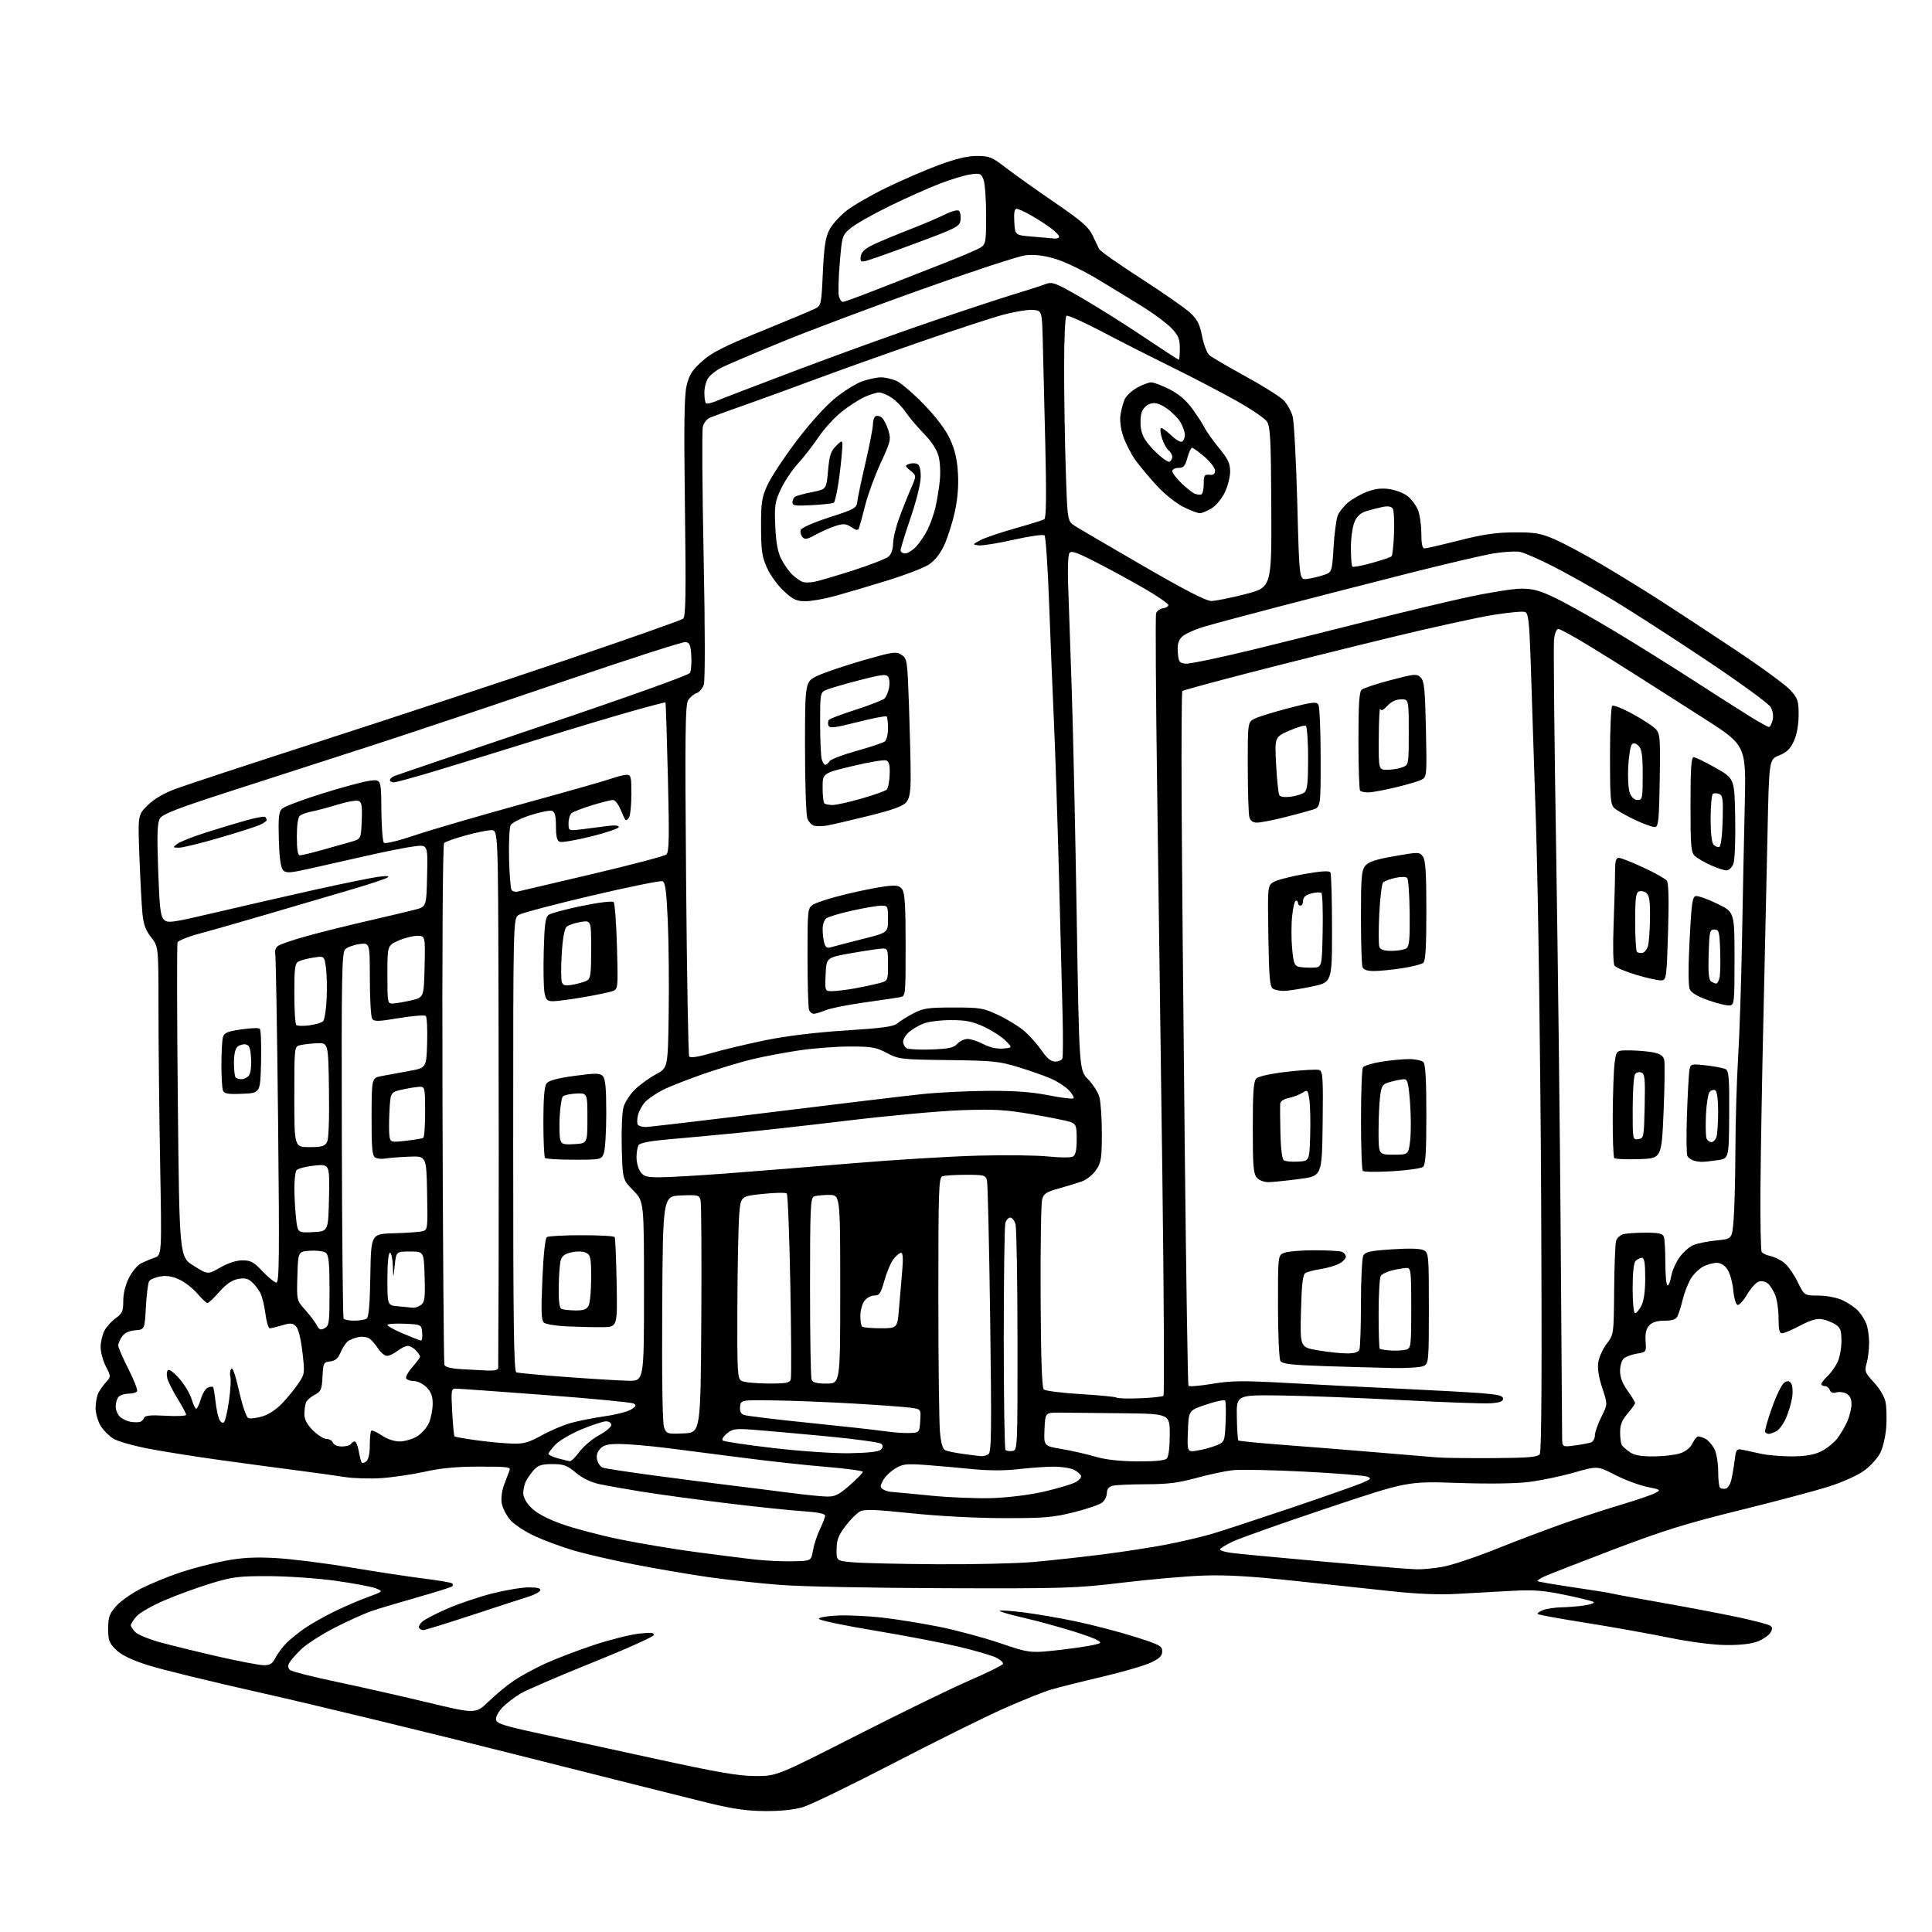 <?xml version="1.0" encoding="UTF-8" standalone="no"?>
<svg 
  version="1.1" 
  xmlns="http://www.w3.org/2000/svg" 
  xmlns:xlink="http://www.w3.org/1999/xlink" 
  xmlns:svg="http://www.w3.org/2000/svg"
  xmlns:rdf="http://www.w3.org/1999/02/22-rdf-syntax-ns#"
  xmlns:cc="http://creativecommons.org/ns#"
  xmlns:dc="http://purl.org/dc/elements/1.1/"
  viewBox="0 0 768 768"
  width="768"
  height="768"
>
<style>svg {background-color: white; }</style>"
<path stroke="none" fill="black" fill-rule="evenodd" d="M304.07,719.93C296.80,719.88 291.26,719.08 281.00,716.56C273.57,714.74 238.93,706.03 204.00,697.21C169.07,688.38 124.19,677.51 104.26,673.04C84.32,668.58 63.78,663.56 58.61,661.88C52.18,659.80 48.24,657.88 46.11,655.80C43.40,653.15 43.00,652.08 43.00,647.42C43.00,642.84 43.46,641.55 46.17,638.46C47.91,636.48 52.42,633.30 56.20,631.40C59.98,629.49 67.00,626.63 71.79,625.03C76.58,623.44 84.55,621.37 89.50,620.44C96.21,619.18 101.30,618.90 109.50,619.35C115.55,619.67 128.82,621.33 139.00,623.03C149.18,624.73 162.38,626.73 168.33,627.48C174.29,628.22 179.43,629.10 179.75,629.42C180.07,629.74 180.06,630.27 179.73,630.60C179.40,630.94 173.13,632.91 165.81,634.99C158.49,637.07 150.25,639.54 147.50,640.49C144.75,641.44 138.22,644.40 133.00,647.07C127.78,649.75 121.79,653.60 119.70,655.63C117.60,657.67 115.48,660.11 114.97,661.06C114.34,662.24 114.46,663.14 115.35,663.88C116.08,664.48 124.28,666.56 133.58,668.52C142.89,670.47 159.18,674.15 169.80,676.70C189.09,681.34 189.09,681.34 194.30,676.31C197.16,673.54 201.67,669.82 204.33,668.04C206.98,666.26 212.51,663.25 216.61,661.36C220.71,659.46 229.34,656.16 235.78,654.01C242.23,651.87 250.37,649.80 253.88,649.41C258.90,648.86 260.17,648.99 259.83,650.01C259.59,650.72 248.60,655.64 235.40,660.94C222.20,666.24 209.39,671.76 206.95,673.20C204.50,674.64 201.22,677.17 199.66,678.81C198.09,680.46 196.97,682.62 197.17,683.62C197.45,685.09 200.34,686.05 212.51,688.69C220.75,690.48 241.99,695.11 259.69,698.97C285.39,704.58 293.59,706.00 300.34,706.00C308.79,706.00 308.79,706.00 340.65,689.79C358.17,680.87 378.32,671.06 385.43,667.99C392.55,664.91 398.52,661.95 398.70,661.39C398.89,660.84 397.57,659.69 395.77,658.83C393.97,657.97 387.24,656.03 380.80,654.51C374.37,652.99 359.29,650.11 347.30,648.12C335.31,646.13 325.50,644.05 325.50,643.50C325.50,642.95 328.88,642.36 333.00,642.19C337.12,642.02 345.00,642.38 350.50,642.99C356.00,643.61 366.12,645.23 373.00,646.60C379.88,647.96 390.90,650.92 397.50,653.16C409.50,657.24 409.50,657.24 422.89,655.68C430.26,654.82 436.73,653.67 437.27,653.13C437.91,652.49 434.50,650.96 427.37,648.71C421.39,646.82 412.08,644.27 406.68,643.04C401.28,641.81 397.09,640.58 397.36,640.31C397.63,640.03 402.05,640.34 407.18,640.99C412.30,641.64 421.68,643.26 428.00,644.60C434.32,645.93 444.56,648.61 450.75,650.54C460.91,653.72 462.00,654.29 462.00,656.42C462.00,658.24 460.96,659.27 457.40,660.94C454.87,662.13 446.21,664.65 438.15,666.54C430.09,668.43 421.02,670.70 418.00,671.58C414.98,672.46 406.43,675.88 399.00,679.18C391.57,682.48 371.77,692.30 355.00,700.99C338.23,709.69 322.06,717.53 319.07,718.40C315.66,719.41 310.08,719.98 304.07,719.93zM104.72,661.94C107.35,661.99 108.25,661.42 109.56,658.88C110.45,657.17 112.46,654.50 114.04,652.96C115.61,651.42 118.84,648.84 121.20,647.21C123.57,645.59 128.65,642.70 132.50,640.80C136.35,638.89 142.40,636.27 145.95,634.97C152.40,632.61 152.40,632.61 149.45,631.41C147.83,630.75 140.65,629.40 133.50,628.40C126.35,627.40 114.42,626.57 107.00,626.54C94.92,626.50 92.50,626.80 84.00,629.38C78.78,630.97 70.45,633.99 65.50,636.11C60.55,638.22 55.49,641.11 54.25,642.53C53.01,643.95 52.00,645.54 52.00,646.06C52.00,646.58 52.83,647.83 53.85,648.85C54.87,649.87 59.48,651.72 64.10,652.97C68.72,654.22 79.03,656.74 87.00,658.56C94.97,660.38 102.95,661.90 104.72,661.94zM686.23,653.93C680.79,653.88 672.04,652.74 663.00,650.91C655.02,649.29 640.25,646.65 630.16,645.06C620.07,643.46 611.57,641.91 611.27,641.60C610.97,641.30 611.94,640.59 613.43,640.03C614.91,639.46 618.24,638.97 620.82,638.93C623.39,638.89 627.52,638.54 630.00,638.16C632.48,637.78 634.02,637.17 633.44,636.79C632.85,636.42 627.68,635.14 621.94,633.96C613.35,632.18 609.55,631.91 600.50,632.41C594.45,632.74 584.77,633.28 579.00,633.60C572.15,633.99 563.28,633.63 553.50,632.57C545.25,631.68 527.70,629.80 514.50,628.40C496.82,626.53 487.21,625.98 478.00,626.33C471.12,626.59 456.73,627.86 446.00,629.15C427.71,631.35 423.36,631.49 375.91,631.34C348.09,631.26 318.61,630.68 310.41,630.05C302.21,629.43 289.20,628.01 281.50,626.91C273.80,625.80 260.62,623.55 252.20,621.90C243.79,620.26 233.04,617.79 228.30,616.41C223.57,615.04 216.50,612.44 212.58,610.63C208.65,608.82 204.27,605.92 202.77,604.14C201.29,602.38 199.81,599.48 199.47,597.69C199.12,595.81 199.47,592.76 200.29,590.47C201.08,588.29 202.06,585.71 202.47,584.75C203.16,583.14 202.23,583.00 190.60,583.00C181.66,583.00 175.37,583.58 169.05,584.99C164.13,586.08 156.37,587.24 151.81,587.56C147.24,587.89 140.57,587.69 137.00,587.13C133.43,586.57 124.88,585.38 118.00,584.49C111.12,583.60 97.62,581.79 88.00,580.46C78.38,579.14 65.49,577.10 59.36,575.94C53.24,574.77 46.82,572.96 45.10,571.92C43.39,570.87 41.09,568.55 39.99,566.76C38.90,564.97 38.01,561.78 38.00,559.68C38.00,557.59 38.51,554.89 39.12,553.68C39.74,552.48 41.13,550.54 42.20,549.36C44.13,547.23 44.13,547.18 42.07,543.15C40.93,540.91 40.00,537.46 40.00,535.49C40.00,533.52 40.67,530.61 41.48,529.03C42.30,527.45 44.33,525.19 45.98,524.01C48.61,522.14 49.00,521.25 49.00,517.14C49.00,514.23 49.86,510.72 51.25,507.97C52.49,505.52 54.62,502.94 56.00,502.24C57.38,501.54 59.81,500.51 61.41,499.95C64.32,498.93 64.32,498.93 63.66,462.80C63.30,442.93 63.00,415.33 63.00,401.47C63.00,376.28 63.00,376.28 60.10,372.62C57.93,369.90 57.05,367.51 56.63,363.23C56.32,360.08 55.78,349.96 55.43,340.74C54.79,323.98 54.79,323.98 58.64,320.16C61.10,317.72 65.03,315.38 69.50,313.70C73.35,312.25 99.67,303.58 128.00,294.42C156.32,285.27 199.93,270.86 224.89,262.40C249.85,253.94 270.86,246.53 271.56,245.95C272.59,245.10 272.73,236.18 272.27,201.67C271.83,168.81 271.99,157.20 272.95,153.23C273.96,149.01 275.13,147.17 279.06,143.63C282.98,140.12 287.59,137.77 302.71,131.62C313.05,127.41 322.62,123.40 324.00,122.70C326.42,121.47 326.52,121.03 327.10,108.31C327.58,98.04 328.14,94.35 329.69,91.34C330.78,89.23 333.88,85.79 336.58,83.69C339.29,81.59 346.45,77.48 352.50,74.54C358.55,71.60 367.87,67.57 373.21,65.60C379.94,63.10 384.57,62.00 388.35,62.00C393.30,62.00 394.33,62.42 399.94,66.75C403.33,69.36 412.02,75.55 419.26,80.50C429.91,87.79 432.76,90.26 434.28,93.50C435.31,95.70 436.50,98.17 436.93,99.00C437.35,99.83 444.86,105.11 453.60,110.74C462.35,116.37 471.11,122.48 473.09,124.32C475.96,126.99 476.91,128.86 477.86,133.69C478.51,137.02 479.82,140.40 480.77,141.21C481.72,142.02 488.12,145.77 495.00,149.54C501.88,153.31 508.70,157.59 510.17,159.04C511.64,160.49 513.30,163.44 513.86,165.59C514.41,167.74 515.24,183.22 515.69,200.00C516.50,230.50 516.50,230.50 519.48,230.15C521.12,229.95 524.05,229.28 525.98,228.65C529.50,227.50 529.50,227.50 530.11,217.50C530.45,212.00 531.19,206.34 531.77,204.91C532.35,203.49 534.20,201.17 535.87,199.76C537.55,198.35 540.94,196.42 543.42,195.48C546.61,194.26 549.22,193.96 552.39,194.43C554.85,194.80 558.07,196.05 559.55,197.22C561.03,198.38 562.86,200.82 563.62,202.64C564.38,204.45 565.00,208.65 565.00,211.97C565.00,216.19 565.38,218.00 566.28,218.00C566.98,218.00 573.16,216.57 580.03,214.83C589.58,212.40 594.72,211.66 602.00,211.63C610.25,211.59 612.36,211.96 618.00,214.39C621.58,215.94 629.90,220.38 636.50,224.27C643.10,228.16 653.45,234.53 659.50,238.41C665.55,242.29 679.08,251.18 689.57,258.15C700.06,265.12 710.07,272.46 711.82,274.45C714.67,277.70 715.00,278.71 714.98,284.28C714.96,288.17 714.26,292.04 713.10,294.59C711.69,297.70 710.27,299.07 707.23,300.29C703.23,301.89 703.23,301.89 702.61,331.70C702.26,348.09 701.53,380.85 700.99,404.50C700.44,428.15 699.92,458.54 699.81,472.04C699.71,485.54 699.93,497.07 700.29,497.66C700.66,498.26 702.22,498.99 703.76,499.30C705.29,499.61 707.75,500.80 709.21,501.95C710.68,503.11 713.08,506.51 714.56,509.52C717.23,515.00 717.23,515.00 722.87,515.02C726.19,515.03 730.14,515.80 732.50,516.89C734.70,517.91 737.48,519.81 738.68,521.12C739.88,522.43 741.35,524.77 741.93,526.32C742.52,527.86 743.00,531.24 743.00,533.82C743.00,536.40 742.56,540.05 742.02,541.92C741.11,545.09 741.32,545.63 744.96,549.57C747.29,552.10 749.15,555.28 749.55,557.43C749.93,559.42 750.04,563.84 749.81,567.27C749.58,570.70 748.55,575.24 747.53,577.36C746.50,579.49 743.60,582.73 741.08,584.56C738.47,586.47 732.42,589.20 727.00,590.92C721.77,592.59 705.80,596.83 691.50,600.36C670.39,605.56 660.99,608.49 641.50,615.91C628.30,620.94 615.98,625.74 614.13,626.57C612.27,627.40 610.95,628.28 611.19,628.52C611.43,628.76 617.90,629.88 625.56,631.00C633.23,632.12 640.17,633.24 641.00,633.49C641.83,633.74 650.38,635.31 660.00,636.99C669.62,638.68 683.12,641.24 690.00,642.68C696.88,644.13 703.04,645.73 703.71,646.24C704.64,646.96 704.64,647.60 703.72,649.07C703.07,650.11 700.83,651.65 698.75,652.48C696.31,653.46 691.86,653.97 686.23,653.93zM168.26,648.00C167.63,648.00 166.88,647.61 166.58,647.13C166.29,646.66 166.86,645.53 167.86,644.63C168.85,643.73 173.38,641.38 177.91,639.42C182.45,637.45 190.46,634.75 195.71,633.42C200.96,632.09 207.49,631.00 210.21,631.00C213.59,631.00 215.04,631.38 214.77,632.19C214.55,632.84 212.38,633.99 209.94,634.75C207.50,635.51 197.38,638.80 187.45,642.07C177.52,645.33 168.89,648.00 168.26,648.00zM563.00,623.82C564.92,623.91 569.42,623.51 572.98,622.93C576.55,622.36 586.22,619.17 594.48,615.85C602.74,612.53 615.15,607.84 622.05,605.43C628.95,603.02 639.27,599.65 644.98,597.96C650.69,596.26 656.50,594.28 657.89,593.55C660.34,592.26 660.26,592.19 654.65,591.03C651.48,590.37 645.77,588.23 641.96,586.27C635.04,582.71 635.04,582.71 625.72,585.36C620.59,586.82 612.59,588.49 607.95,589.09C602.64,589.76 592.06,589.91 579.50,589.49C559.50,588.82 559.50,588.82 527.50,599.53C509.90,605.42 493.14,611.35 490.25,612.70C487.36,614.04 485.00,615.50 485.00,615.94C485.00,616.38 487.14,617.01 489.75,617.34C492.36,617.67 507.10,619.06 522.50,620.44C537.90,621.82 552.52,623.11 555.00,623.30C557.48,623.49 561.08,623.73 563.00,623.82zM372.50,621.81C386.80,621.90 403.90,621.51 410.50,620.94C417.10,620.37 429.48,619.02 438.00,617.94C446.52,616.87 458.23,615.05 464.00,613.92C469.77,612.78 477.64,610.94 481.48,609.82C485.31,608.70 499.49,604.05 512.98,599.50C526.46,594.94 539.30,590.43 541.50,589.48C545.10,587.92 545.29,587.67 543.40,586.96C542.24,586.53 530.99,585.64 518.40,584.99C505.80,584.34 493.02,584.09 490.00,584.43C486.98,584.77 480.45,586.16 475.51,587.52C468.49,589.46 464.10,590.00 455.51,590.01C449.45,590.02 443.49,590.30 442.25,590.63C440.77,591.03 440.00,592.00 440.00,593.46C440.00,594.69 439.21,596.37 438.25,597.21C437.29,598.04 432.23,599.80 427.00,601.11C418.67,603.21 415.22,603.50 399.00,603.48C388.00,603.47 373.11,602.68 362.27,601.55C347.52,600.01 343.60,599.88 341.77,600.88C340.52,601.56 337.95,604.16 336.06,606.66C333.31,610.28 332.60,612.15 332.56,615.85C332.50,620.50 332.50,620.50 339.50,621.07C343.35,621.39 358.20,621.72 372.50,621.81zM314.98,620.64C322.45,620.50 322.45,620.50 323.16,616.34C323.55,614.06 324.79,610.26 325.93,607.90C327.07,605.55 328.00,603.10 328.00,602.46C328.00,601.71 324.75,601.09 318.75,600.69C313.66,600.35 300.05,598.92 288.50,597.51C276.95,596.10 262.10,594.08 255.50,593.02C248.90,591.96 241.13,590.58 238.24,589.96C234.88,589.24 231.51,587.60 228.90,585.42C225.39,582.48 224.07,582.00 219.58,582.00C215.43,582.00 213.93,582.46 212.30,584.25C211.17,585.49 209.74,587.48 209.12,588.68C208.51,589.89 208.00,592.07 208.00,593.53C208.00,595.21 209.20,597.40 211.25,599.43C213.37,601.53 217.54,603.75 223.21,605.80C228.01,607.52 238.36,610.26 246.21,611.88C254.07,613.50 267.70,615.78 276.50,616.95C285.30,618.12 295.88,619.46 300.00,619.93C304.12,620.40 310.86,620.72 314.98,620.64zM394.50,595.51C400.95,595.29 409.43,594.23 415.00,592.94C420.23,591.73 425.77,590.10 427.31,589.31C428.86,588.53 429.95,587.35 429.73,586.69C429.52,586.04 428.25,584.94 426.92,584.26C425.59,583.59 422.02,583.03 419.00,583.02C415.98,583.02 409.64,583.46 404.93,584.00C399.25,584.65 392.99,584.64 386.43,583.98C380.97,583.42 372.61,582.69 367.85,582.34C360.15,581.79 358.82,581.95 355.78,583.82C353.91,584.98 351.75,587.10 350.98,588.53C349.79,590.77 349.79,591.26 351.05,592.05C351.85,592.56 353.40,593.02 354.50,593.07C355.60,593.13 362.57,593.79 370.00,594.53C377.43,595.28 388.45,595.72 394.50,595.51zM328.52,594.90C331.93,594.98 333.32,594.31 337.77,590.42C340.65,587.90 343.00,585.50 343.00,585.08C343.00,584.65 336.36,583.76 328.25,583.09C320.14,582.42 305.40,580.81 295.50,579.51C285.60,578.21 271.77,576.44 264.77,575.57C257.77,574.71 249.41,574.00 246.18,574.00C241.62,574.00 239.91,574.44 238.54,575.96C237.36,577.25 236.97,578.74 237.37,580.35C237.71,581.69 238.70,583.05 239.57,583.39C240.45,583.73 249.34,585.10 259.33,586.44C269.33,587.78 283.35,589.59 290.50,590.46C297.65,591.33 308.23,592.66 314.00,593.42C319.77,594.17 326.31,594.84 328.52,594.90zM685.92,591.78C686.75,591.62 687.76,590.14 688.17,588.49C688.58,586.85 689.19,583.32 689.53,580.65C690.12,576.03 690.28,575.82 692.83,576.34C694.30,576.63 697.52,577.34 700.00,577.89C702.48,578.45 707.88,578.92 712.00,578.93C717.23,578.95 720.75,578.39 723.62,577.09C725.88,576.06 728.90,573.68 730.34,571.81C731.77,569.93 733.63,566.74 734.47,564.73C735.31,562.71 736.00,559.72 736.00,558.07C736.00,556.08 735.32,554.70 733.96,553.98C732.84,553.38 731.04,553.17 729.96,553.51C728.67,553.92 727.78,553.60 727.39,552.57C727.06,551.71 726.16,551.00 725.39,551.00C724.63,551.00 724.00,550.63 724.00,550.17C724.00,549.72 725.10,548.32 726.44,547.05C727.79,545.79 729.59,543.28 730.44,541.48C731.30,539.67 732.00,535.91 732.00,533.12C732.00,528.93 731.60,527.78 729.70,526.54C728.43,525.71 726.07,524.76 724.44,524.44C722.28,524.01 719.93,524.67 715.64,526.92C712.43,528.62 709.17,530.00 708.40,530.00C707.36,530.00 707.00,528.47 707.00,523.97C707.00,520.65 706.39,516.49 705.65,514.72C704.92,512.95 703.59,510.90 702.70,510.17C701.82,509.43 700.21,509.12 699.12,509.46C698.03,509.81 695.95,512.12 694.49,514.60C693.04,517.09 691.32,518.94 690.67,518.73C690.03,518.52 689.27,515.88 689.00,512.88C688.73,509.87 687.70,506.19 686.73,504.70C685.57,502.95 684.07,502.00 682.43,502.00C681.04,502.00 678.62,502.66 677.05,503.48C675.48,504.29 673.28,506.42 672.17,508.23C671.06,510.03 669.60,513.75 668.93,516.50C668.26,519.25 667.31,522.29 666.82,523.25C666.18,524.51 664.72,525.00 661.62,525.00C658.64,525.00 656.77,525.59 655.57,526.92C654.35,528.27 653.93,530.12 654.15,533.16C654.46,537.43 654.42,537.48 650.78,538.07C648.76,538.40 646.41,539.25 645.55,539.96C644.66,540.70 644.00,542.82 644.00,544.97C644.00,547.53 644.94,550.00 647.00,552.84C648.65,555.12 649.98,557.32 649.96,557.74C649.94,558.16 648.59,560.06 646.96,561.96C644.73,564.57 644.00,566.42 644.02,569.46C644.02,571.68 644.36,573.98 644.77,574.56C645.17,575.14 646.61,576.38 647.97,577.31C649.74,578.52 652.44,578.98 657.47,578.94C661.34,578.91 666.07,578.35 667.99,577.69C670.10,576.97 671.99,575.42 672.79,573.75C673.52,572.24 674.56,571.00 675.12,571.00C675.68,571.00 677.00,571.46 678.06,572.03C679.11,572.60 680.66,574.37 681.49,575.98C682.33,577.61 683.00,581.49 683.00,584.78C683.00,588.02 683.32,590.98 683.70,591.37C684.09,591.75 685.08,591.94 685.92,591.78zM145.59,580.93C146.47,580.19 147.00,577.81 147.00,574.54C147.00,571.68 147.26,569.07 147.58,568.75C147.90,568.43 149.76,569.26 151.72,570.59C153.86,572.04 156.72,573.00 158.89,573.00C160.88,572.99 163.99,572.08 165.81,570.97C167.63,569.86 169.77,567.41 170.56,565.51C171.35,563.61 172.00,560.23 172.00,557.99C172.00,554.99 171.35,553.26 169.55,551.45C168.20,550.10 165.97,549.00 164.60,549.00C163.24,549.00 161.83,548.54 161.48,547.97C161.13,547.40 162.23,545.36 163.92,543.44C165.62,541.51 167.00,539.64 167.00,539.29C167.00,538.94 166.26,537.83 165.35,536.83C164.43,535.82 162.97,535.01 162.10,535.02C161.22,535.03 159.38,535.92 158.00,537.00C156.62,538.08 154.76,538.97 153.87,538.98C152.97,538.99 151.42,537.76 150.44,536.25C149.46,534.74 147.94,532.93 147.08,532.24C146.20,531.54 144.21,531.21 142.60,531.49C141.00,531.78 139.02,532.57 138.19,533.26C137.37,533.94 136.09,535.93 135.36,537.68C134.39,540.00 133.28,540.95 131.26,541.18C128.64,541.48 128.48,541.80 128.20,547.25C127.93,552.41 127.61,553.15 125.07,554.46C123.52,555.27 121.96,556.65 121.62,557.54C121.28,558.44 121.00,560.52 121.00,562.18C121.00,564.28 122.04,566.24 124.40,568.60C126.27,570.47 128.70,572.00 129.79,572.00C130.89,572.00 132.05,572.67 132.36,573.50C132.69,574.37 134.19,575.00 135.91,575.00C137.54,575.00 139.16,574.55 139.50,574.00C139.84,573.45 140.52,573.00 141.01,573.00C141.51,573.00 142.21,574.69 142.59,576.75C142.96,578.81 143.47,580.86 143.72,581.30C143.97,581.74 144.81,581.57 145.59,580.93zM226.50,580.85C227.05,580.91 228.79,579.20 230.37,577.07C231.95,574.93 235.44,571.99 238.12,570.53C240.81,569.07 243.00,567.23 243.00,566.44C243.00,565.65 242.07,565.00 240.93,565.00C239.79,565.00 235.40,566.43 231.18,568.18C226.96,569.94 222.26,572.68 220.75,574.29C219.24,575.90 218.00,577.53 218.00,577.93C218.00,578.32 219.69,579.12 221.75,579.70C223.81,580.27 225.95,580.79 226.50,580.85zM452.05,580.92C459.02,580.97 463.01,580.59 463.80,579.80C464.54,579.06 465.00,575.42 465.00,570.30C465.00,562.00 465.00,562.00 446.00,561.79C435.55,561.67 424.41,561.56 421.25,561.54C415.50,561.50 415.50,561.50 415.21,568.15C414.91,574.80 414.91,574.80 422.06,576.01C425.99,576.67 431.97,578.03 435.35,579.03C439.47,580.25 444.98,580.87 452.05,580.92zM593.79,579.62C607.94,579.52 611.26,579.23 612.10,578.00C612.80,576.98 612.97,544.42 612.64,477.00C612.36,421.27 611.46,355.72 610.59,328.00C609.73,300.77 608.75,270.70 608.41,261.18C607.89,246.85 607.51,243.75 606.23,243.26C605.38,242.93 599.69,243.46 593.59,244.43C587.49,245.40 569.00,249.47 552.50,253.47C536.00,257.47 510.80,263.76 496.50,267.46C482.20,271.16 470.27,274.41 470.00,274.69C469.73,274.96 469.60,294.60 469.72,318.34C469.84,342.08 470.39,403.94 470.95,455.82C471.51,507.70 472.17,550.47 472.42,550.87C472.67,551.27 476.92,550.92 481.86,550.10C489.57,548.81 493.94,548.77 512.67,549.81C524.68,550.48 544.85,551.50 557.50,552.08C570.15,552.67 584.33,553.45 589.00,553.82C595.59,554.35 597.50,554.84 597.50,556.00C597.50,557.09 596.13,557.59 592.50,557.83C589.75,558.01 573.77,557.44 557.00,556.55C540.23,555.66 518.62,554.84 509.00,554.72C491.50,554.50 491.50,554.50 491.66,563.32C491.74,568.17 492.02,572.35 492.28,572.61C492.53,572.87 501.46,573.73 512.12,574.52C522.78,575.32 539.38,576.65 549.00,577.48C558.62,578.31 568.75,579.15 571.50,579.36C574.25,579.57 584.28,579.68 593.79,579.62zM390.00,578.85C390.82,578.92 392.13,578.57 392.91,578.08C394.11,577.32 394.21,569.27 393.61,524.34C393.22,495.28 392.65,470.49 392.34,469.25C391.82,467.16 391.24,467.00 383.97,467.00C379.68,467.00 375.45,467.27 374.58,467.61C373.17,468.15 373.00,473.29 373.01,515.36C373.01,541.29 373.30,565.51 373.65,569.20C374.10,573.99 374.74,576.08 375.89,576.56C376.78,576.93 379.98,577.57 383.00,577.98C386.02,578.40 389.18,578.79 390.00,578.85zM337.70,577.68C345.12,577.56 349.33,577.08 350.15,576.25C351.02,575.38 351.08,574.68 350.35,573.95C349.78,573.38 339.90,572.01 328.40,570.93C316.91,569.84 303.90,568.68 299.50,568.35C292.41,567.82 291.22,567.98 289.00,569.79C287.62,570.91 286.84,572.17 287.27,572.60C287.69,573.02 296.69,574.38 307.27,575.61C318.29,576.89 331.28,577.78 337.70,577.68zM402.46,576.79C404.48,576.50 404.50,576.04 404.47,533.00C404.45,509.07 404.10,488.26 403.70,486.75C403.29,485.24 402.35,484.00 401.60,484.00C400.85,484.00 399.96,485.01 399.63,486.25C399.30,487.49 399.02,508.11 399.01,532.08C399.01,556.05 399.32,575.99 399.71,576.38C400.10,576.77 401.34,576.95 402.46,576.79zM476.06,576.61C478.33,576.24 481.69,575.32 483.52,574.56C486.82,573.18 486.84,573.14 487.20,565.34C487.39,561.03 487.30,557.16 486.98,556.75C486.66,556.34 483.27,557.05 479.45,558.34C472.50,560.68 472.50,560.68 472.21,568.97C471.91,577.27 471.91,577.27 476.06,576.61zM626.01,574.59C628.77,574.23 631.69,573.67 632.51,573.36C633.33,573.04 634.00,571.80 634.00,570.59C634.00,569.38 635.14,566.10 636.54,563.29C639.08,558.19 639.08,558.19 636.95,551.84C635.58,547.78 634.99,544.14 635.31,541.71C635.59,539.63 637.10,536.25 638.66,534.21C641.50,530.50 641.50,530.50 641.65,512.86C641.73,503.16 642.08,494.32 642.43,493.22C642.78,492.12 644.06,490.95 645.28,490.62C646.50,490.29 650.49,490.02 654.14,490.01C659.29,490.00 660.92,490.36 661.39,491.58C661.73,492.45 662.00,497.18 662.00,502.08C662.00,506.99 662.39,511.00 662.87,511.00C663.35,511.00 664.00,509.36 664.33,507.36C664.65,505.36 666.09,502.03 667.53,499.95C668.97,497.88 671.51,495.62 673.17,494.93C674.83,494.24 678.96,493.41 682.35,493.09C688.50,492.50 688.50,492.50 689.13,485.00C689.48,480.88 689.81,468.27 689.85,457.00C689.89,445.73 690.38,429.30 690.92,420.50C691.47,411.70 692.17,390.77 692.47,374.00C692.77,357.23 693.26,332.88 693.57,319.89C694.12,296.28 694.12,296.28 677.05,285.39C667.65,279.40 655.81,271.84 650.73,268.60C645.66,265.35 636.81,259.84 631.08,256.35C625.35,252.86 620.11,250.00 619.44,250.00C618.73,250.00 618.01,251.81 617.75,254.25C617.50,256.59 617.87,294.27 618.59,338.00C619.30,381.73 620.12,451.25 620.41,492.50C620.70,533.75 620.95,569.25 620.97,571.38C621.00,575.26 621.00,575.26 626.01,574.59zM203.84,573.87C208.19,573.98 210.31,573.37 215.34,570.58C218.73,568.70 223.97,566.47 227.00,565.63C230.03,564.80 236.10,563.60 240.50,562.97C244.90,562.35 249.58,561.14 250.90,560.29C252.89,559.02 253.05,558.61 251.81,557.91C250.98,557.45 235.18,555.93 216.68,554.54C198.19,553.14 182.20,552.00 181.16,552.00C179.38,552.00 179.29,552.65 179.76,561.25C180.03,566.34 180.44,570.71 180.67,570.96C180.90,571.21 185.00,571.94 189.79,572.58C194.58,573.22 200.90,573.81 203.84,573.87zM271.74,569.80C278.50,569.50 278.50,569.50 278.78,524.50C278.93,499.75 278.80,478.47 278.50,477.21C277.97,475.04 277.53,474.93 270.72,475.21C263.50,475.50 263.50,475.50 263.24,520.16C263.08,548.25 263.35,565.79 263.98,567.45C264.95,569.99 265.24,570.08 271.74,569.80zM361.50,569.65C365.50,569.50 365.50,569.50 365.80,564.85C366.10,560.19 366.10,560.19 362.30,559.63C360.21,559.31 350.18,558.57 340.00,557.97C329.82,557.37 315.43,556.79 308.00,556.69C294.50,556.50 294.50,556.50 294.20,559.12C293.99,560.91 294.47,561.97 295.70,562.45C296.69,562.84 308.30,564.26 321.50,565.59C334.70,566.93 348.20,568.42 351.50,568.91C354.80,569.40 359.30,569.73 361.50,569.65zM703.12,570.00C702.57,570.00 701.91,569.66 701.66,569.25C701.42,568.84 702.64,564.49 704.38,559.60C706.12,554.70 708.33,550.20 709.30,549.60C710.65,548.75 711.28,548.85 712.04,550.00C712.58,550.83 712.75,553.30 712.41,555.50C712.08,557.70 710.99,561.37 709.99,563.66C709.00,565.95 707.28,568.32 706.16,568.91C705.04,569.51 703.68,570.00 703.12,570.00zM55.67,565.22C56.32,565.01 57.06,564.28 57.33,563.58C57.69,562.65 59.96,562.44 65.91,562.79C70.36,563.05 74.00,562.87 74.00,562.40C74.00,561.93 72.46,559.04 70.57,555.99C68.69,552.94 66.85,549.26 66.49,547.83C66.13,546.39 66.29,544.94 66.83,544.60C67.38,544.26 69.45,545.88 71.44,548.20C73.42,550.51 75.55,554.12 76.18,556.20C76.80,558.29 77.62,560.00 78.00,560.00C78.38,560.00 79.21,558.25 79.85,556.10C80.49,553.96 81.75,551.92 82.65,551.58C83.55,551.24 84.46,551.13 84.67,551.34C84.89,551.55 85.34,554.15 85.67,557.11C86.00,560.08 86.71,563.34 87.23,564.36C87.79,565.44 88.56,565.84 89.07,565.33C89.56,564.84 90.44,560.95 91.04,556.69C91.63,552.43 91.87,548.16 91.58,547.22C91.29,546.27 91.43,544.89 91.89,544.15C92.44,543.28 93.54,546.36 95.05,553.00C96.42,559.04 97.93,563.42 98.76,563.74C99.52,564.03 102.03,563.71 104.33,563.02C106.89,562.26 109.99,560.18 112.37,557.64C114.50,555.36 117.36,551.83 118.73,549.78C121.14,546.18 121.19,545.79 120.21,537.42C119.59,532.07 118.61,528.18 117.65,527.22C116.33,525.91 115.46,525.84 112.18,526.83C110.03,527.47 107.81,528.00 107.25,528.00C106.69,528.00 105.91,525.41 105.51,522.25C105.12,519.09 104.21,515.38 103.50,514.00C102.79,512.62 101.28,510.66 100.14,509.63C98.58,508.21 97.24,507.92 94.59,508.42C92.19,508.87 89.89,510.45 87.18,513.54C85.02,515.99 82.90,518.00 82.47,518.00C82.04,518.00 80.22,516.29 78.43,514.19C76.64,512.09 73.36,509.56 71.15,508.57C68.36,507.31 66.04,506.96 63.60,507.42C61.66,507.78 59.72,508.62 59.29,509.29C58.85,509.95 58.27,514.55 58.00,519.50C57.50,528.50 57.50,528.50 53.77,528.81C51.31,529.01 49.51,529.86 48.52,531.28C47.68,532.47 47.00,534.08 47.00,534.86C47.00,535.63 48.81,539.83 51.03,544.18C53.25,548.53 54.80,552.52 54.47,553.05C54.15,553.57 52.65,554.00 51.14,554.00C49.63,554.00 47.86,554.54 47.20,555.20C46.54,555.86 46.00,557.59 46.00,559.05C46.00,560.50 46.79,562.39 47.75,563.25C48.71,564.11 50.62,564.99 52.00,565.20C53.38,565.42 55.03,565.42 55.67,565.22zM453.17,555.84C457.94,555.65 462.14,555.20 462.50,554.83C462.87,554.46 462.67,515.54 462.07,468.33C461.46,421.12 460.52,351.68 459.99,314.00C459.46,276.32 459.27,244.74 459.56,243.81C459.85,242.89 461.09,241.99 462.30,241.81C463.51,241.64 464.48,241.05 464.45,240.50C464.42,239.95 460.37,237.15 455.45,234.27C450.53,231.40 441.88,226.67 436.24,223.77C427.90,219.49 425.81,218.76 425.08,219.91C424.58,220.69 424.37,226.32 424.60,232.41C424.83,238.51 425.47,257.23 426.03,274.00C426.59,290.77 427.48,331.71 428.02,364.96C429.00,425.42 429.00,425.42 432.51,429.01C434.45,430.99 436.47,434.16 437.01,436.05C437.56,437.94 438.00,444.49 438.00,450.60C438.00,460.48 437.75,462.07 435.73,465.07C434.46,466.95 431.94,468.97 429.98,469.66C428.07,470.34 423.92,471.60 420.76,472.47C415.98,473.79 414.90,474.50 414.26,476.77C413.84,478.27 413.57,495.64 413.66,515.36C413.77,539.46 414.17,551.57 414.90,552.30C415.49,552.89 422.13,553.74 429.65,554.19C437.17,554.63 443.59,555.26 443.91,555.59C444.24,555.91 448.40,556.02 453.17,555.84zM305.18,549.97C312.62,550.00 313.94,549.75 314.35,548.25C314.62,547.29 314.54,530.45 314.17,510.83C313.80,491.21 313.17,474.83 312.76,474.43C312.36,474.02 308.08,474.10 303.26,474.60C294.50,475.50 294.50,475.50 293.87,482.50C293.53,486.35 293.19,502.64 293.12,518.70C293.01,545.53 293.14,547.98 294.75,548.92C295.71,549.48 300.41,549.95 305.18,549.97zM328.61,550.00C334.00,550.00 334.00,550.00 334.00,512.50C334.00,475.00 334.00,475.00 329.58,475.00C327.15,475.00 324.45,475.27 323.58,475.61C322.18,476.14 322.00,480.25 322.00,511.53C322.00,530.95 322.27,547.55 322.61,548.42C323.06,549.59 324.61,550.00 328.61,550.00zM249.75,548.87C256.00,549.00 256.00,549.00 256.00,513.29C256.00,477.58 256.00,477.58 251.75,473.25C247.50,468.92 247.50,468.92 247.16,456.22C246.97,449.09 247.29,441.97 247.89,439.98C248.47,438.04 250.53,434.91 252.46,433.04C254.39,431.17 258.11,428.48 260.73,427.07C265.50,424.49 265.50,424.49 265.81,403.00C265.99,391.17 265.83,374.60 265.46,366.18C264.93,354.22 264.47,350.73 263.34,350.30C262.55,350.00 249.89,352.57 235.20,356.02C220.52,359.47 207.49,362.91 206.25,363.67C204.00,365.05 204.00,365.05 204.00,455.05C204.00,526.15 204.26,545.16 205.25,545.53C205.94,545.79 214.82,546.62 225.00,547.37C235.18,548.13 246.31,548.80 249.75,548.87zM193.75,544.81C196.57,544.94 198.01,544.58 198.04,543.75C198.06,543.06 198.14,525.85 198.21,505.50C198.29,485.15 198.27,437.34 198.17,399.25C198.00,330.00 198.00,330.00 195.31,330.00C193.84,330.00 189.22,330.94 185.06,332.10C180.90,333.25 177.08,334.60 176.56,335.09C175.99,335.63 175.73,375.63 175.90,438.63C176.05,495.09 176.40,541.87 176.67,542.59C176.99,543.43 179.45,544.04 183.34,544.26C186.73,544.46 191.41,544.70 193.75,544.81zM553.82,543.81C548.14,543.70 535.95,543.36 526.71,543.06C513.31,542.61 509.73,542.20 508.98,541.00C508.46,540.17 508.02,530.38 508.02,519.23C508.00,498.95 508.00,498.95 510.57,497.98C511.98,497.44 517.34,497.00 522.48,497.00C527.63,497.00 532.55,497.27 533.42,497.61C534.29,497.94 535.00,498.83 535.00,499.58C535.00,500.33 533.76,501.59 532.24,502.38C530.72,503.16 527.42,504.11 524.90,504.49C522.39,504.87 519.70,505.57 518.93,506.04C517.87,506.70 517.44,510.34 517.16,521.23C516.79,535.56 516.79,535.56 523.91,536.78C527.83,537.45 533.01,538.00 535.41,538.00C538.48,538.00 539.97,537.53 540.39,536.42C540.73,535.55 541.00,527.19 541.00,517.85C541.00,508.51 541.43,500.07 541.95,499.08C542.74,497.62 544.80,497.18 553.46,496.62C560.32,496.17 564.71,496.31 566.01,497.00C567.90,498.02 568.00,499.12 568.00,520.00C568.00,540.66 567.89,541.99 566.07,542.96C565.00,543.53 559.49,543.91 553.82,543.81zM553.04,536.85C555.30,536.98 558.01,536.81 559.07,536.48C560.87,535.91 561.00,534.79 561.00,519.93C561.00,505.42 560.84,504.00 559.25,504.02C558.29,504.04 555.75,504.45 553.60,504.95C551.46,505.45 549.33,506.45 548.87,507.18C548.41,507.90 548.02,514.61 548.02,522.08C548.01,529.55 548.21,535.88 548.47,536.14C548.73,536.39 550.78,536.71 553.04,536.85zM167.31,532.89C167.76,532.95 167.99,531.54 167.81,529.75C167.50,526.50 167.50,526.50 160.75,526.20C157.04,526.04 154.00,526.27 154.01,526.70C154.02,527.14 156.83,528.69 160.26,530.14C163.69,531.59 166.87,532.83 167.31,532.89zM129.04,527.98C130.84,527.01 131.00,525.81 131.00,513.09C131.00,502.34 130.68,498.98 129.58,498.06C128.78,497.40 126.03,497.02 123.33,497.19C118.50,497.50 118.50,497.50 118.21,507.21C117.93,516.92 117.93,516.92 121.32,520.71C123.19,522.79 125.25,525.52 125.90,526.76C126.87,528.62 127.43,528.84 129.04,527.98zM239.47,527.57C236.19,527.61 229.92,527.47 225.55,527.27C221.17,527.07 216.99,526.41 216.25,525.79C215.17,524.90 215.04,521.50 215.60,508.59C216.02,498.70 216.72,492.22 217.39,491.77C218.00,491.36 224.21,491.02 231.19,491.02C238.17,491.01 244.09,491.34 244.35,491.75C244.60,492.16 244.95,500.38 245.12,510.00C245.44,527.50 245.44,527.50 239.47,527.57zM350.02,528.00C356.71,528.00 356.71,528.00 357.36,520.25C357.71,515.99 358.29,509.24 358.64,505.25C359.06,500.40 358.92,498.00 358.21,498.00C357.62,498.00 356.28,499.10 355.22,500.45C354.16,501.80 352.53,505.62 351.59,508.95C350.12,514.19 349.58,515.00 347.50,515.00C346.17,515.00 344.43,515.98 343.56,517.22C342.70,518.44 342.00,521.07 342.00,523.06C342.00,525.04 342.30,526.97 342.67,527.33C343.03,527.70 346.34,528.00 350.02,528.00zM140.81,524.98C142.84,524.98 145.05,524.62 145.72,524.19C146.59,523.64 147.03,518.59 147.22,506.96C147.50,490.50 147.50,490.50 156.50,490.25C161.45,490.11 166.52,489.76 167.78,489.47C170.03,488.95 170.05,488.83 169.78,474.22C169.50,459.50 169.50,459.50 162.50,459.80C158.65,459.96 154.38,460.30 153.00,460.55C151.62,460.79 149.86,460.59 149.08,460.08C147.95,459.36 147.67,456.03 147.71,443.84C147.76,428.50 147.76,428.50 151.63,427.76C153.76,427.36 158.65,426.46 162.50,425.76C169.50,424.50 169.50,424.50 169.79,414.59C169.95,409.14 169.71,404.31 169.27,403.87C168.83,403.43 164.05,403.81 158.65,404.70C150.20,406.11 148.70,406.14 147.93,404.92C147.43,404.14 147.02,397.03 147.02,389.12C147.00,374.74 147.00,374.74 142.86,375.29C140.59,375.60 138.04,376.53 137.21,377.36C135.89,378.68 135.72,387.83 135.88,451.07C135.97,490.79 136.29,523.67 136.59,524.14C136.88,524.61 138.78,524.99 140.81,524.98zM649.97,522.00C650.51,522.00 651.64,520.67 652.47,519.05C653.47,517.12 654.00,513.31 654.00,508.05C654.00,502.11 653.66,500.00 652.70,500.00C651.99,500.00 650.86,500.54 650.20,501.20C649.43,501.97 649.00,505.91 649.00,512.20C649.00,517.89 649.41,522.00 649.97,522.00zM228.71,520.92C231.91,520.98 233.18,520.53 233.96,519.07C234.53,518.00 235.00,513.07 235.00,508.10C235.00,500.20 234.76,498.94 233.07,498.04C231.91,497.42 229.63,497.32 227.35,497.79C224.53,498.38 223.40,499.20 222.89,501.04C222.51,502.39 222.15,507.18 222.10,511.67C222.03,517.34 222.38,519.99 223.25,520.34C223.94,520.62 226.40,520.88 228.71,520.92zM164.06,519.83C164.92,519.92 166.40,519.43 167.35,518.73C168.83,517.65 169.04,516.01 168.79,507.48C168.50,497.50 168.50,497.50 163.00,497.50C157.50,497.50 157.50,497.50 156.91,503.00C156.33,508.50 156.33,508.50 156.16,503.25C156.07,500.36 155.55,498.00 155.00,498.00C154.40,498.00 154.00,502.15 154.00,508.44C154.00,518.89 154.00,518.89 158.25,519.27C160.59,519.48 163.20,519.73 164.06,519.83zM109.86,509.86C111.00,509.98 111.11,499.59 110.54,445.25C110.16,409.64 109.65,379.78 109.40,378.89C109.16,378.01 109.61,376.74 110.41,376.08C111.20,375.42 116.50,373.60 122.18,372.04C127.86,370.48 138.80,367.76 146.50,365.99C154.20,364.22 162.53,362.25 165.00,361.60C169.50,360.44 169.50,360.44 169.78,348.10C170.06,335.76 170.06,335.76 164.74,336.43C161.82,336.79 153.59,338.41 146.46,340.03C139.33,341.64 129.10,343.95 123.72,345.16C115.24,347.07 113.75,347.17 112.55,345.93C111.59,344.94 111.06,341.19 110.84,333.77C110.59,325.16 110.83,322.74 112.06,321.51C112.90,320.67 120.10,317.94 128.05,315.45C136.00,312.96 144.53,310.66 147.00,310.35C151.50,309.78 151.50,309.78 151.60,321.94C151.66,328.63 152.11,334.51 152.60,335.00C153.13,335.52 158.27,334.28 165.00,332.01C171.32,329.88 190.45,324.30 207.50,319.61C224.55,314.93 240.47,310.40 242.88,309.55C245.28,308.70 248.09,308.00 249.13,308.00C250.80,308.00 251.00,308.83 250.98,315.75C250.98,320.01 250.55,324.16 250.04,324.97C249.53,325.78 248.91,326.23 248.66,325.97C248.41,325.71 247.51,323.81 246.66,321.75C245.80,319.69 244.45,318.00 243.66,318.00C242.86,318.00 239.13,318.95 235.36,320.10C231.58,321.26 227.94,322.67 227.25,323.23C226.56,323.79 226.00,325.60 226.00,327.26C226.00,330.28 226.00,330.28 231.25,329.66C234.14,329.31 238.64,328.74 241.25,328.38C244.24,327.97 246.00,328.11 246.00,328.75C246.00,329.31 241.06,331.00 235.01,332.50C228.97,334.00 223.34,334.96 222.51,334.64C221.41,334.22 221.00,332.54 221.00,328.50C221.00,324.44 220.59,322.78 219.47,322.35C218.63,322.03 214.79,322.78 210.94,324.02C207.08,325.26 203.51,327.05 203.00,327.99C202.50,328.94 202.21,334.86 202.36,341.16C202.51,347.45 202.95,353.10 203.32,353.71C203.70,354.32 204.79,354.64 205.75,354.42C206.71,354.20 220.10,351.06 235.50,347.43C250.90,343.80 264.11,340.32 264.86,339.70C265.98,338.77 266.09,333.37 265.50,309.04C265.10,292.79 264.67,279.38 264.55,279.24C264.42,279.10 258.06,280.76 250.41,282.93C242.76,285.09 226.15,290.09 213.50,294.03C200.85,297.97 183.21,303.40 174.31,306.10C165.40,308.79 157.42,311.00 156.56,311.00C155.70,311.00 155.00,310.60 155.00,310.11C155.00,309.62 155.79,308.89 156.75,308.48C157.71,308.08 184.36,299.04 215.96,288.38C249.45,277.09 273.77,268.38 274.26,267.50C274.72,266.67 274.97,263.63 274.80,260.75C274.55,256.38 274.16,255.45 272.50,255.22C271.40,255.07 249.45,262.15 223.73,270.94C198.00,279.74 163.80,291.19 147.73,296.39C131.65,301.59 106.46,309.73 91.74,314.47C70.83,321.22 64.68,323.58 63.61,325.30C62.52,327.05 62.37,331.20 62.87,345.71C63.39,360.63 63.79,364.22 65.13,365.56C66.63,367.06 68.23,366.84 86.13,362.63C96.78,360.12 114.50,356.07 125.50,353.62C136.50,351.18 147.75,348.89 150.50,348.53C153.86,348.10 155.01,348.21 154.00,348.85C153.18,349.38 147.10,351.41 140.50,353.35C133.90,355.29 119.28,359.60 108.00,362.91C96.72,366.23 83.81,369.92 79.30,371.12C74.79,372.32 70.87,373.91 70.58,374.65C70.29,375.40 70.34,403.83 70.69,437.82C71.32,499.64 71.32,499.64 76.98,503.16C82.64,506.69 82.64,506.69 87.57,503.85C90.64,502.09 93.96,501.01 96.37,501.01C99.64,501.00 100.87,501.67 104.37,505.36C106.64,507.76 109.11,509.79 109.86,509.86zM124.40,489.79C130.50,489.50 130.50,489.50 130.78,476.10C131.06,462.71 131.06,462.71 124.84,463.36C121.41,463.72 118.26,464.57 117.82,465.25C117.39,465.94 117.02,469.02 117.02,472.10C117.01,475.19 117.29,480.49 117.65,483.90C118.29,490.09 118.29,490.09 124.40,489.79zM504.40,469.92C502.60,469.97 500.62,469.24 499.65,468.17C498.24,466.61 498.00,463.68 498.00,448.24C498.00,433.88 498.30,429.85 499.43,428.71C500.30,427.84 505.17,426.79 511.88,426.01C517.94,425.32 523.60,425.02 524.47,425.35C525.84,425.88 526.01,428.59 525.77,446.73C525.50,467.50 525.50,467.50 516.50,468.67C511.55,469.32 506.11,469.88 504.40,469.92zM262.31,467.99C265.71,467.99 277.50,467.31 288.50,466.48C299.50,465.66 322.00,463.85 338.50,462.46C355.00,461.07 377.50,459.69 388.50,459.39C399.50,459.09 412.21,459.24 416.73,459.72C421.26,460.20 425.65,460.22 426.48,459.75C427.57,459.14 428.00,457.22 428.00,452.93C428.00,447.57 427.76,446.86 425.65,446.06C424.35,445.56 417.49,444.17 410.40,442.96C399.44,441.09 395.17,440.85 382.00,441.33C373.48,441.64 353.45,443.47 337.50,445.39C321.55,447.31 301.30,449.57 292.50,450.43C283.70,451.28 271.60,452.41 265.60,452.92C258.56,453.53 254.41,454.33 253.87,455.18C253.41,455.91 253.02,458.09 253.02,460.03C253.01,461.97 253.70,464.56 254.56,465.78C255.88,467.67 257.04,468.00 262.31,467.99zM553.43,465.59C547.42,465.94 542.16,465.88 541.75,465.45C541.34,465.02 541.01,455.85 541.02,445.08C541.02,434.31 541.37,424.96 541.79,424.31C542.20,423.65 545.46,422.64 549.02,422.07C552.59,421.49 557.55,421.01 560.05,421.01C562.55,421.00 565.14,421.54 565.80,422.20C566.65,423.05 567.00,429.11 567.00,443.08C567.00,458.14 566.69,463.01 565.68,463.85C564.96,464.45 559.45,465.23 553.43,465.59zM516.00,461.76C520.50,461.50 520.50,461.50 520.81,451.50C520.98,446.00 520.84,439.59 520.50,437.27C519.91,433.20 519.80,433.08 517.69,434.42C516.49,435.18 514.04,436.11 512.25,436.48C510.23,436.90 508.96,437.79 508.88,438.83C508.82,439.75 508.86,445.00 508.99,450.50C509.12,456.67 509.65,460.79 510.35,461.26C510.98,461.68 513.52,461.90 516.00,461.76zM676.50,461.85C675.40,461.84 673.83,461.59 673.00,461.27C672.17,460.96 671.18,460.21 670.78,459.60C670.39,459.00 670.30,451.52 670.59,443.00C670.89,434.48 671.34,426.45 671.61,425.16C672.07,422.91 672.33,422.84 678.29,423.52C681.71,423.91 685.17,424.58 686.00,425.02C687.25,425.67 687.48,428.66 687.38,443.15C687.26,460.50 687.26,460.50 682.88,461.18C680.47,461.55 677.60,461.85 676.50,461.85zM228.19,461.00C222.22,461.00 217.03,460.70 216.67,460.33C216.30,459.97 216.00,453.53 216.00,446.02C216.00,436.67 216.39,431.85 217.25,430.70C218.13,429.53 221.45,428.62 228.35,427.68C236.74,426.54 238.41,426.55 239.60,427.74C240.66,428.80 241.00,432.39 241.00,442.51C241.00,449.86 240.56,457.02 240.02,458.43C239.06,460.97 238.93,461.00 228.19,461.00zM651.45,460.78C646.47,460.94 642.09,460.75 641.70,460.37C641.32,459.98 641.04,452.43 641.09,443.58C641.14,434.74 641.47,425.25 641.84,422.50C642.50,417.50 642.50,417.50 648.00,417.55C651.02,417.58 655.18,417.94 657.24,418.35C659.93,418.88 661.14,419.71 661.54,421.29C661.84,422.51 661.73,431.82 661.30,442.00C660.50,460.50 660.50,460.50 651.45,460.78zM553.93,459.00C559.86,459.00 559.86,459.00 560.55,453.48C560.92,450.45 560.92,443.70 560.52,438.48C559.93,430.60 559.53,429.00 558.16,429.01C557.25,429.01 554.87,429.46 552.88,430.02C549.54,430.94 549.22,431.37 548.63,435.65C548.29,438.20 548.00,444.49 548.00,449.64C548.00,459.00 548.00,459.00 553.93,459.00zM122.96,456.00C127.88,456.00 129.12,455.65 129.99,454.02C130.65,452.78 130.94,445.09 130.77,433.27C130.50,414.50 130.50,414.50 126.00,414.71C123.53,414.82 120.49,415.17 119.25,415.48C117.01,416.04 117.00,416.13 117.00,436.02C117.00,456.00 117.00,456.00 122.96,456.00zM228.38,454.80C233.50,454.50 233.50,454.50 233.50,444.50C233.50,434.50 233.50,434.50 229.10,434.70C226.67,434.82 224.28,435.32 223.77,435.83C223.27,436.33 222.69,439.89 222.49,443.74C222.29,447.60 222.38,451.73 222.69,452.92C223.19,454.85 223.84,455.06 228.38,454.80zM161.38,453.47C164.75,453.09 167.84,452.57 168.25,452.33C168.66,452.08 169.00,447.41 169.00,441.94C169.00,432.75 168.85,432.00 167.05,432.00C165.98,432.00 162.87,432.48 160.16,433.06C155.21,434.12 155.21,434.12 154.81,441.81C154.59,446.04 154.60,450.55 154.83,451.83C155.25,454.07 155.52,454.14 161.38,453.47zM680.35,454.00C681.13,454.00 682.04,452.99 682.37,451.75C682.70,450.51 682.98,446.04 682.99,441.81C682.99,437.33 682.55,433.84 681.91,433.45C681.31,433.08 680.30,433.30 679.67,433.93C679.03,434.57 678.35,438.67 678.15,443.05C677.95,447.42 678.05,451.68 678.36,452.50C678.68,453.33 679.57,454.00 680.35,454.00zM651.25,452.82C653.43,452.51 653.51,452.11 653.78,439.73C654.02,428.68 653.84,426.88 652.43,426.33C651.52,425.98 650.41,426.32 649.91,427.10C649.43,427.87 649.02,434.04 649.02,440.82C649.00,453.03 649.02,453.14 651.25,452.82zM256.61,448.00C257.99,448.00 280.80,445.32 307.31,442.03C333.81,438.75 360.68,435.53 367.00,434.88C373.32,434.23 385.02,433.67 393.00,433.63C403.27,433.58 410.21,434.09 416.80,435.39C421.92,436.40 426.38,436.95 426.72,436.61C427.06,436.27 426.26,434.85 424.95,433.44C423.63,432.04 420.52,429.99 418.03,428.88C415.54,427.77 409.68,425.69 405.00,424.26C397.24,421.87 394.79,421.62 376.95,421.40C358.09,421.17 357.23,421.07 352.55,418.58C348.28,416.31 346.52,416.00 337.84,416.00C332.42,416.00 323.38,416.69 317.74,417.53C312.11,418.37 303.85,419.92 299.39,420.98C294.93,422.03 286.10,424.68 279.77,426.86C273.44,429.05 266.07,431.95 263.38,433.32C260.70,434.68 257.55,436.86 256.38,438.15C255.22,439.44 253.96,441.76 253.60,443.30C253.24,444.83 253.20,446.52 253.53,447.05C253.85,447.57 255.24,448.00 256.61,448.00zM96.37,434.79C90.54,435.03 89.13,434.79 88.62,433.46C88.28,432.57 88.01,427.94 88.01,423.17C88.02,418.40 88.29,413.53 88.60,412.35C89.08,410.56 90.31,410.03 95.84,409.21C99.50,408.66 102.85,408.54 103.28,408.94C103.71,409.34 103.94,415.25 103.78,422.08C103.50,434.50 103.50,434.50 96.37,434.79zM96.04,429.00C96.99,429.00 98.28,428.36 98.93,427.58C99.61,426.76 99.98,423.90 99.81,420.84C99.57,416.66 99.12,415.45 97.70,415.18C96.71,414.99 95.25,415.38 94.45,416.04C93.52,416.81 93.00,419.12 93.00,422.46C93.00,425.32 93.30,427.97 93.67,428.33C94.03,428.70 95.10,429.00 96.04,429.00zM419.46,422.00C420.77,422.00 422.05,421.44 422.31,420.75C422.58,420.06 422.61,412.30 422.39,403.50C422.17,394.70 421.53,369.73 420.96,348.00C420.39,326.27 419.49,298.82 418.96,287.00C418.42,275.18 417.55,253.84 417.03,239.59C416.50,225.33 415.69,213.29 415.22,212.82C414.76,212.36 409.27,213.13 403.02,214.54C396.78,215.95 390.51,216.96 389.09,216.79C386.50,216.47 386.50,216.47 389.65,214.76C391.39,213.82 397.59,211.71 403.43,210.06C409.28,208.42 414.54,206.78 415.13,206.42C415.88,205.96 416.00,197.08 415.53,177.13C415.16,161.38 414.71,142.88 414.53,136.00C414.21,123.50 414.21,123.50 410.64,123.19C408.68,123.02 403.34,123.89 398.78,125.11C394.23,126.34 379.02,131.32 365.00,136.19C350.98,141.06 332.98,147.48 325.00,150.46C317.02,153.45 304.65,157.96 297.50,160.48C290.35,163.01 283.50,165.49 282.28,166.00C281.06,166.51 279.76,168.13 279.39,169.59C279.02,171.05 279.16,194.13 279.70,220.87C280.30,250.65 280.32,270.55 279.76,272.21C279.25,273.70 277.96,275.20 276.89,275.53C275.82,275.87 274.32,277.13 273.56,278.33C272.39,280.15 272.26,291.59 272.73,349.69C273.05,387.74 273.60,419.35 273.96,419.93C274.40,420.64 277.39,420.19 283.06,418.55C287.70,417.20 297.35,414.92 304.50,413.46C312.77,411.78 324.29,410.39 336.18,409.63C350.65,408.71 355.26,408.08 356.68,406.84C357.68,405.96 360.52,404.17 363.00,402.87C366.98,400.78 368.84,400.50 379.00,400.50C389.79,400.50 390.90,400.69 397.05,403.60C400.65,405.31 405.29,408.19 407.36,410.01C409.42,411.82 412.46,415.27 414.11,417.66C416.21,420.72 417.80,422.00 419.46,422.00zM370.33,417.18C377.18,416.92 379.16,416.49 380.56,414.93C381.52,413.87 383.35,413.00 384.62,413.00C385.90,413.00 388.72,413.93 390.90,415.06C393.42,416.38 396.24,417.02 398.68,416.81C402.50,416.50 402.50,416.50 399.73,413.69C398.21,412.14 394.38,409.67 391.23,408.19C386.62,406.04 384.03,405.51 378.00,405.51C373.85,405.50 368.94,406.13 367.00,406.91C365.07,407.69 362.49,409.23 361.25,410.34C360.01,411.44 359.00,413.15 359.00,414.12C359.00,415.10 359.64,416.26 360.42,416.70C361.20,417.14 365.66,417.36 370.33,417.18zM122.96,407.59C125.41,407.25 127.88,406.52 128.45,405.95C129.02,405.38 129.65,401.31 129.85,396.92C130.05,392.52 129.91,386.91 129.55,384.46C128.88,380.00 128.88,380.00 124.69,380.64C122.38,380.99 119.71,381.68 118.75,382.17C117.23,382.95 117.00,384.64 117.00,394.87C117.00,401.36 117.34,407.01 117.75,407.43C118.16,407.85 120.51,407.92 122.96,407.59zM323.48,403.00C322.79,403.00 321.94,402.29 321.61,401.42C321.27,400.55 321.00,391.11 321.00,380.44C321.00,361.41 321.04,361.02 323.26,359.57C324.50,358.75 330.24,356.94 336.01,355.53C341.78,354.13 348.93,352.69 351.90,352.34C356.46,351.79 357.51,351.98 358.65,353.54C359.68,354.94 360.00,360.22 360.00,375.67C360.00,395.92 360.00,395.96 357.75,396.40C356.51,396.64 350.10,397.59 343.50,398.51C336.90,399.44 329.98,400.82 328.13,401.60C326.27,402.37 324.18,403.00 323.48,403.00zM687.50,399.69C686.40,399.80 682.61,398.87 679.07,397.63C674.89,396.16 672.32,394.64 671.70,393.26C671.12,391.95 671.09,384.54 671.63,373.83C672.37,359.15 672.74,356.47 674.11,356.21C675.00,356.04 678.82,357.40 682.61,359.24C689.50,362.56 689.50,362.56 689.50,381.03C689.50,398.77 689.42,399.51 687.50,399.69zM156.25,398.90C157.49,398.85 160.75,398.29 163.50,397.65C168.50,396.49 168.50,396.49 168.78,384.24C169.06,372.00 169.06,372.00 165.78,372.02C163.98,372.03 160.59,372.91 158.25,373.97C154.00,375.90 154.00,375.90 154.00,387.45C154.00,398.79 154.04,399.00 156.25,398.90zM219.87,398.00C217.49,398.00 217.00,397.50 216.44,394.55C216.09,392.65 215.95,385.19 216.15,377.97C216.43,367.36 216.81,364.61 218.10,363.67C218.98,363.03 224.97,361.42 231.40,360.10C238.25,358.70 243.45,358.08 243.94,358.60C244.40,359.10 244.99,367.07 245.25,376.33C245.71,392.75 245.67,393.18 243.61,393.96C242.44,394.40 237.25,395.49 232.07,396.38C226.89,397.27 221.40,398.00 219.87,398.00zM330.77,394.00C332.34,394.00 336.30,393.52 339.57,392.94C342.83,392.35 347.19,391.43 349.25,390.90C353.00,389.92 353.00,389.92 353.00,383.46C353.00,377.41 352.86,377.00 350.75,377.06C349.51,377.10 344.00,377.92 338.50,378.88C328.50,380.64 328.50,380.64 328.20,387.32C327.91,394.00 327.91,394.00 330.77,394.00zM510.50,393.90C508.85,393.94 506.82,393.54 506.00,393.02C504.77,392.24 504.45,388.53 504.19,372.10C503.89,352.17 503.89,352.12 506.19,350.66C507.46,349.86 512.94,348.42 518.36,347.46C525.04,346.28 528.42,346.06 528.86,346.77C529.21,347.34 529.50,357.42 529.50,369.16C529.50,390.50 529.50,390.50 521.50,392.17C517.10,393.08 512.15,393.86 510.50,393.90zM227.74,391.42C229.81,391.04 232.29,390.33 233.25,389.83C234.76,389.05 235.00,387.37 235.00,377.38C235.00,365.82 235.00,365.82 230.75,366.51C228.41,366.89 225.91,367.76 225.18,368.46C224.36,369.24 223.64,373.32 223.29,379.27C222.97,384.52 223.00,389.56 223.35,390.46C223.84,391.76 224.76,391.95 227.74,391.42zM682.23,390.98C682.63,390.99 683.22,389.99 683.53,388.75C683.84,387.51 683.96,382.68 683.80,378.00C683.53,370.27 683.32,369.50 681.50,369.50C679.65,369.50 679.48,370.26 679.21,379.42C679.00,386.68 679.27,389.55 680.21,390.15C680.92,390.60 681.83,390.98 682.23,390.98zM660.50,389.71C659.40,389.83 654.96,388.87 650.63,387.58C646.31,386.29 642.34,384.62 641.81,383.87C641.25,383.06 641.09,376.41 641.43,367.59C641.74,359.39 642.00,350.05 642.00,346.84C642.00,342.35 642.34,341.00 643.48,341.00C644.30,341.00 648.68,342.72 653.23,344.83C657.78,346.93 661.99,349.30 662.58,350.08C663.31,351.04 663.47,357.59 663.08,370.50C662.53,388.54 662.40,389.51 660.50,389.71zM546.17,386.00C543.48,386.00 542.02,385.49 541.61,384.42C541.27,383.55 541.00,374.60 541.00,364.53C541.00,348.56 541.22,345.95 542.75,344.13C544.06,342.56 546.97,341.61 554.37,340.32C563.95,338.65 564.27,338.65 565.62,340.49C566.68,341.95 567.00,346.88 567.00,362.07C567.00,376.61 566.67,382.02 565.75,382.77C565.06,383.33 561.26,384.29 557.31,384.90C553.35,385.50 548.34,386.00 546.17,386.00zM522.00,384.64C525.50,384.50 525.50,384.50 525.78,370.08C525.93,362.15 525.71,355.35 525.28,354.97C524.85,354.59 523.04,354.68 521.25,355.17C518.98,355.79 518.00,356.65 518.00,358.03C518.00,359.11 517.55,360.00 517.00,360.00C516.45,360.00 516.00,359.55 516.00,359.00C516.00,358.45 515.61,358.00 515.14,358.00C514.67,358.00 514.00,360.75 513.65,364.11C513.29,367.48 513.29,373.30 513.64,377.06C514.19,382.95 514.57,383.96 516.39,384.34C517.55,384.58 520.08,384.71 522.00,384.64zM652.91,378.78C653.74,378.62 654.72,377.37 655.11,375.99C655.49,374.62 655.85,369.62 655.90,364.87C655.98,358.36 655.63,355.94 654.51,355.01C653.69,354.33 652.34,354.04 651.51,354.36C650.29,354.83 650.00,357.08 650.00,366.30C650.00,372.55 650.32,377.98 650.70,378.37C651.09,378.75 652.08,378.94 652.91,378.78zM553.22,377.98C555.57,377.98 558.17,377.54 559.00,377.01C560.22,376.24 560.47,373.61 560.36,362.94C560.29,355.73 559.84,349.44 559.36,348.96C558.88,348.48 556.81,348.48 554.63,348.97C552.50,349.45 550.33,350.27 549.80,350.80C549.28,351.32 548.59,356.94 548.28,363.28C547.97,369.62 547.99,375.53 548.32,376.40C548.76,377.53 550.21,378.00 553.22,377.98zM330.39,376.53C331.55,376.18 337.11,374.73 342.75,373.31C353.00,370.73 353.00,370.73 353.00,365.37C353.00,360.17 352.91,360.00 350.25,360.02C348.74,360.03 343.50,360.93 338.62,362.01C333.74,363.09 329.13,364.48 328.37,365.11C327.62,365.73 327.01,367.65 327.01,369.37C327.02,371.09 327.31,373.55 327.65,374.83C328.14,376.64 328.74,377.02 330.39,376.53zM686.27,345.98C685.30,345.97 682.48,345.04 680.02,343.92C677.55,342.80 674.74,341.17 673.77,340.29C672.20,338.87 672.00,336.60 672.00,319.85C672.00,305.36 672.29,301.00 673.26,301.00C673.95,301.00 677.89,302.91 682.01,305.25C689.50,309.50 689.50,309.50 689.77,325.12C689.93,333.86 689.61,341.90 689.05,343.37C688.48,344.86 687.28,345.99 686.27,345.98zM119.25,340.00C119.94,340.00 123.88,339.06 128.00,337.90C132.12,336.74 137.30,335.28 139.50,334.65C143.50,333.50 143.50,333.50 143.79,326.24C144.03,320.37 143.79,318.85 142.52,318.37C141.65,318.04 137.92,318.70 134.22,319.84C130.53,320.97 125.92,322.20 124.00,322.57C122.08,322.93 119.94,323.68 119.25,324.24C118.45,324.88 118.00,327.92 118.00,332.62C118.00,337.86 118.36,340.00 119.25,340.00zM71.10,336.97C68.58,336.94 68.56,336.89 70.48,335.44C71.56,334.62 76.63,332.61 81.73,330.98C86.84,329.34 94.13,327.14 97.93,326.09C101.73,325.03 105.10,324.43 105.42,324.75C105.74,325.07 106.00,325.64 106.00,326.01C106.00,326.38 104.79,327.23 103.32,327.90C101.84,328.57 94.58,330.90 87.17,333.06C79.76,335.23 72.53,336.99 71.10,336.97zM683.46,336.68C684.06,336.48 684.62,332.09 684.78,326.29C685.02,317.77 684.82,316.14 683.44,315.62C682.55,315.27 681.41,315.25 680.91,315.56C680.41,315.87 680.00,320.28 680.00,325.36C680.00,331.27 680.44,335.04 681.21,335.81C681.88,336.48 682.89,336.87 683.46,336.68zM328.50,328.21C326.85,328.47 324.69,328.50 323.69,328.26C322.70,328.02 321.46,326.72 320.94,325.35C320.42,323.99 320.00,311.17 320.00,296.88C320.00,270.89 320.00,270.89 325.25,268.51C328.14,267.20 336.24,264.47 343.26,262.45C355.04,259.07 356.20,258.90 358.35,260.31C360.61,261.79 360.70,262.40 361.34,280.67C361.70,291.03 362.00,303.39 362.00,308.14C362.00,314.89 361.62,317.25 360.25,318.91C358.97,320.48 354.88,321.95 345.00,324.39C337.57,326.23 330.15,327.95 328.50,328.21zM658.00,328.75C657.17,328.90 653.58,327.64 650.00,325.94C646.42,324.24 642.71,322.14 641.75,321.27C640.20,319.87 640.00,317.50 640.00,300.40C640.00,289.80 640.41,280.87 640.90,280.56C641.40,280.25 644.44,281.39 647.65,283.08C650.87,284.77 654.97,287.27 656.77,288.64C660.04,291.14 660.04,291.14 659.77,309.80C659.54,325.47 659.26,328.52 658.00,328.75zM499.70,327.00C497.99,327.00 497.05,326.31 496.63,324.75C496.30,323.51 496.02,314.52 496.01,304.78C496.00,287.05 496.00,287.05 498.75,285.68C500.26,284.92 506.37,283.03 512.33,281.48C521.50,279.08 523.30,278.87 524.07,280.07C524.56,280.86 524.98,290.35 524.98,301.17C525.00,320.84 525.00,320.84 521.75,321.88C519.96,322.44 514.83,323.83 510.33,324.95C505.84,326.08 501.06,327.00 499.70,327.00zM330.96,320.00C332.40,320.00 337.62,318.84 342.54,317.42C347.47,316.00 351.95,314.41 352.49,313.88C353.03,313.35 353.56,310.66 353.66,307.90C353.80,304.16 353.45,302.72 352.29,302.28C351.43,301.95 345.39,302.96 338.86,304.53C327.00,307.38 327.00,307.38 327.00,313.03C327.00,316.13 327.30,318.97 327.67,319.33C328.03,319.70 329.52,320.00 330.96,320.00zM650.98,318.00C652.87,318.00 653.00,317.37 653.00,308.07C653.00,300.21 652.66,297.80 651.36,296.51C650.24,295.39 649.40,295.20 648.70,295.90C648.14,296.46 647.48,300.43 647.24,304.71C647.01,309.00 647.29,313.74 647.88,315.25C648.56,316.99 649.69,318.00 650.98,318.00zM513.17,316.70C515.32,316.42 517.74,315.63 518.54,314.97C519.68,314.02 520.00,311.02 520.00,301.44C520.00,294.66 519.58,288.86 519.07,288.54C518.55,288.22 515.56,289.10 512.42,290.49C506.70,293.02 506.70,293.02 507.28,303.99C507.60,310.03 508.17,315.47 508.56,316.10C508.98,316.78 510.79,317.02 513.17,316.70zM543.92,314.99C542.50,315.00 541.03,314.70 540.67,314.33C540.30,313.97 540.00,305.02 540.00,294.46C540.00,279.56 540.30,274.99 541.35,274.13C542.09,273.51 547.29,271.80 552.89,270.33C562.41,267.84 563.20,267.77 564.76,269.33C566.16,270.73 566.49,273.95 566.83,289.90C567.22,308.15 567.17,308.84 565.19,309.90C564.06,310.50 559.39,311.90 554.82,312.99C550.24,314.09 545.34,314.99 543.92,314.99zM551.43,306.00C553.32,306.00 556.02,305.56 557.43,305.02C560.00,304.05 560.00,304.05 560.00,291.02C560.00,278.00 560.00,278.00 556.95,278.00C554.97,278.00 553.08,278.89 551.55,280.54C549.89,282.33 549.04,282.70 548.68,281.79C548.39,281.08 548.12,286.24 548.08,293.25C548.00,306.00 548.00,306.00 551.43,306.00zM328.07,304.00C328.53,304.00 329.26,303.39 329.70,302.64C330.14,301.89 335.00,300.02 340.50,298.49C346.00,296.96 351.06,295.27 351.75,294.73C352.44,294.20 353.00,291.86 353.00,289.54C353.00,287.23 352.75,285.09 352.45,284.79C352.15,284.49 346.95,285.50 340.89,287.03C331.51,289.40 329.78,289.60 329.30,288.34C328.99,287.53 329.13,286.50 329.62,286.06C330.10,285.61 335.00,283.79 340.50,282.01C346.00,280.22 351.02,278.25 351.65,277.63C352.28,277.01 353.07,275.15 353.40,273.50C353.73,271.85 353.59,269.86 353.08,269.08C352.31,267.87 350.50,268.09 341.33,270.47C335.38,272.02 329.49,273.74 328.25,274.30C326.10,275.28 326.00,275.84 326.01,287.41C326.02,294.06 326.30,300.51 326.63,301.75C326.96,302.99 327.61,304.00 328.07,304.00zM703.18,289.00C703.61,289.00 704.26,287.79 704.63,286.32C705.05,284.68 704.76,282.66 703.89,281.11C703.09,279.69 691.76,271.43 677.98,262.23C664.52,253.24 647.65,242.38 640.50,238.09C633.35,233.81 622.97,227.99 617.42,225.16C611.88,222.33 605.96,219.74 604.27,219.40C602.57,219.06 597.88,219.32 593.84,219.98C589.80,220.63 574.35,224.24 559.50,228.01C544.65,231.78 521.92,237.61 509.00,240.98C496.07,244.35 482.44,248.00 478.69,249.11C474.94,250.22 470.98,252.02 469.88,253.12C468.39,254.61 467.97,256.17 468.20,259.30C468.47,263.06 468.79,263.53 471.27,263.82C472.80,263.99 485.40,261.35 499.27,257.95C513.15,254.55 534.07,249.34 545.78,246.36C557.48,243.39 574.21,239.39 582.96,237.48C591.71,235.57 601.51,234.00 604.73,234.00C609.50,234.00 612.10,234.72 618.55,237.85C622.92,239.96 633.48,245.89 642.00,251.02C650.52,256.14 664.48,264.85 673.00,270.36C681.52,275.87 691.63,282.32 695.45,284.69C699.28,287.06 702.76,289.00 703.18,289.00zM320.16,239.00C316.64,239.00 315.25,238.35 311.59,234.98C309.19,232.76 306.18,228.60 304.89,225.73C302.91,221.30 302.55,218.83 302.53,209.50C302.50,199.91 302.82,197.79 304.97,193.00C306.33,189.97 311.44,182.18 316.33,175.68C321.58,168.70 327.88,161.66 331.75,158.48C335.34,155.52 340.32,152.40 342.82,151.55C345.31,150.70 348.64,150.00 350.21,150.00C351.78,150.00 354.51,150.62 356.28,151.37C358.05,152.13 362.99,156.35 367.26,160.76C372.33,166.01 375.93,170.80 377.68,174.62C379.59,178.79 380.48,182.65 380.80,188.13C381.10,193.23 380.67,198.43 379.51,203.65C378.56,207.97 376.66,213.88 375.30,216.80C373.68,220.24 371.53,222.93 369.15,224.47C367.14,225.77 359.65,228.64 352.50,230.84C345.35,233.04 336.10,235.78 331.94,236.92C327.78,238.06 322.48,239.00 320.16,239.00zM481.50,238.90C483.15,238.89 489.23,237.68 495.00,236.19C505.50,233.50 505.50,233.50 505.36,201.74C505.24,174.87 504.97,169.61 503.66,167.61C502.81,166.30 497.14,162.47 491.06,159.08C484.99,155.69 473.38,149.65 465.26,145.66C457.14,141.66 444.74,135.36 437.71,131.66C430.67,127.96 424.49,125.20 423.96,125.53C423.40,125.87 423.00,134.50 423.00,146.31C423.00,157.41 423.30,175.66 423.66,186.85C424.32,207.19 424.32,207.19 427.41,209.14C429.11,210.22 441.30,217.35 454.50,225.00C470.91,234.51 479.45,238.91 481.50,238.90zM323.50,231.33C325.15,231.04 332.12,228.99 339.00,226.79C345.88,224.58 352.29,222.08 353.25,221.23C354.30,220.31 355.01,218.24 355.02,216.10C355.03,214.12 356.11,209.57 357.42,206.00C358.72,202.43 360.82,197.16 362.07,194.30C364.35,189.11 364.35,189.11 361.93,187.13C359.75,185.35 359.68,185.08 361.25,184.47C362.21,184.09 363.68,184.05 364.50,184.36C365.53,184.76 366.00,186.36 366.00,189.47C366.00,192.12 364.35,198.85 362.00,205.75C359.80,212.21 358.00,218.06 358.00,218.75C358.00,219.44 358.82,220.00 359.81,220.00C360.81,220.00 362.79,218.76 364.20,217.25C365.62,215.74 367.66,212.70 368.74,210.50C369.82,208.30 371.19,204.47 371.79,202.00C372.38,199.53 373.17,194.79 373.54,191.49C373.93,187.96 373.74,183.76 373.09,181.33C372.38,178.69 370.26,175.44 367.23,172.35C364.62,169.68 361.41,165.88 360.08,163.91C358.76,161.94 356.26,159.35 354.53,158.16C352.79,156.97 350.50,156.01 349.44,156.02C348.37,156.03 345.70,156.87 343.50,157.89C341.30,158.90 337.20,161.58 334.39,163.84C331.58,166.10 327.54,170.55 325.41,173.72C323.28,176.90 319.58,181.65 317.20,184.28C314.81,186.91 311.71,191.57 310.31,194.62C308.03,199.61 307.81,201.13 308.20,209.34C308.51,216.05 309.19,219.57 310.72,222.50C311.87,224.70 313.86,227.46 315.15,228.62C316.44,229.79 318.18,231.00 319.00,231.30C319.82,231.61 321.85,231.62 323.50,231.33zM545.32,223.80C549.27,222.70 552.80,221.51 553.16,221.15C553.52,220.79 553.97,216.68 554.15,212.00C554.33,207.32 554.10,202.91 553.65,202.19C553.09,201.32 551.75,201.09 549.65,201.51C547.92,201.86 544.99,202.61 543.15,203.18C540.78,203.92 539.40,205.19 538.40,207.58C537.63,209.42 537.00,214.03 537.00,217.80C537.00,221.58 537.26,224.92 537.57,225.24C537.88,225.55 541.37,224.90 545.32,223.80zM324.29,212.52C320.75,214.45 319.91,214.59 318.93,213.42C318.30,212.65 318.03,211.38 318.33,210.58C318.63,209.79 323.75,207.57 329.69,205.65C339.85,202.37 340.52,201.99 340.81,199.33C340.98,197.77 342.44,190.82 344.06,183.87C345.68,176.93 347.00,170.09 347.00,168.68C347.00,167.27 347.47,165.83 348.04,165.47C348.62,165.12 349.74,165.37 350.54,166.03C351.34,166.70 352.51,168.98 353.15,171.10C354.23,174.71 354.03,175.55 350.11,184.00C347.80,188.97 345.03,196.52 343.95,200.77C342.87,205.02 341.76,209.11 341.48,209.86C341.07,210.96 340.50,210.90 338.43,209.55C336.29,208.14 335.31,208.07 332.19,209.05C330.16,209.70 326.61,211.26 324.29,212.52zM476.95,204.00C476.09,204.00 473.11,202.86 470.32,201.47C467.54,200.08 462.84,196.32 459.88,193.11C456.92,189.90 453.08,185.30 451.35,182.89C449.62,180.48 447.45,176.25 446.52,173.50C445.48,170.39 445.06,167.10 445.43,164.78C445.75,162.74 446.51,159.98 447.11,158.66C447.71,157.34 449.91,155.30 451.99,154.13C454.07,152.96 456.60,152.00 457.62,152.00C458.64,152.00 461.91,153.23 464.88,154.74C468.55,156.60 471.47,159.09 473.95,162.49C475.96,165.24 478.19,168.69 478.91,170.14C479.64,171.60 482.20,175.19 484.61,178.14C488.15,182.45 489.00,184.25 489.00,187.43C489.00,189.59 488.04,193.35 486.86,195.78C485.69,198.21 483.33,201.05 481.61,202.09C479.90,203.14 477.80,203.99 476.95,204.00zM323.00,200.79C316.20,201.19 315.00,201.02 315.00,199.69C315.00,198.82 315.51,197.80 316.13,197.42C316.75,197.03 319.79,196.22 322.88,195.61C328.50,194.50 328.50,194.50 329.16,187.11C329.71,180.90 330.24,179.31 332.50,177.11C335.18,174.50 335.18,174.50 334.49,182.00C334.11,186.12 333.39,191.72 332.89,194.42C332.39,197.13 331.76,199.57 331.49,199.84C331.22,200.11 327.40,200.54 323.00,200.79zM477.50,196.57C478.05,196.43 478.50,194.55 478.50,192.41C478.50,188.95 478.76,188.53 480.75,188.74C482.38,188.91 483.00,188.45 483.00,187.07C483.00,186.02 481.12,183.55 478.82,181.58C476.52,179.61 474.29,178.00 473.86,178.00C473.43,178.00 472.59,179.80 472.00,182.00C471.11,185.29 470.49,186.00 468.46,186.00C467.11,186.00 466.00,186.58 466.00,187.30C466.00,188.01 467.69,190.21 469.75,192.18C471.81,194.15 474.18,196.00 475.00,196.30C475.82,196.59 476.95,196.72 477.50,196.57zM464.95,183.53C465.53,183.17 466.00,182.29 466.00,181.56C466.00,180.84 465.35,179.70 464.55,179.04C463.75,178.38 462.58,176.27 461.95,174.35C461.32,172.44 461.08,170.59 461.42,170.25C461.75,169.91 463.56,171.12 465.43,172.93C467.30,174.74 469.32,175.92 469.91,175.55C470.51,175.18 471.00,173.97 471.00,172.85C471.00,171.73 470.22,169.49 469.27,167.88C468.32,166.27 465.86,163.79 463.80,162.36C461.08,160.48 459.36,159.95 457.49,160.41C455.97,160.79 454.51,162.15 453.91,163.73C453.35,165.21 453.20,168.23 453.57,170.46C454.07,173.46 455.48,175.74 459.07,179.34C461.72,182.00 464.37,183.89 464.95,183.53zM284.88,159.36C286.87,158.50 301.55,152.87 317.50,146.84C333.45,140.82 357.07,132.29 370.00,127.89C382.93,123.48 397.77,118.59 403.00,117.00C408.23,115.42 413.85,113.61 415.50,112.97C418.29,111.91 419.28,112.27 429.50,118.14C435.55,121.61 446.72,128.62 454.33,133.72C461.93,138.83 468.34,143.00 468.58,143.00C468.81,143.00 469.00,140.97 469.00,138.49C469.00,134.76 468.43,133.36 465.75,130.53C463.96,128.63 458.90,124.84 454.50,122.09C450.10,119.35 441.85,114.31 436.16,110.89C430.32,107.38 422.93,103.86 419.16,102.79C414.51,101.47 410.99,101.08 407.50,101.51C404.75,101.85 386.07,107.99 366.00,115.16C345.93,122.32 320.73,131.80 310.00,136.23C299.27,140.65 288.84,145.11 286.82,146.12C284.79,147.14 282.43,148.98 281.57,150.21C280.70,151.44 280.00,154.07 280.00,156.06C280.00,158.04 280.28,159.95 280.63,160.29C280.97,160.64 282.88,160.22 284.88,159.36zM335.05,120.00C335.61,120.00 341.12,118.01 347.28,115.58C353.45,113.15 365.02,108.62 373.00,105.52C380.98,102.43 388.51,99.23 389.75,98.42C391.87,97.04 392.00,96.27 392.00,85.54C392.00,79.27 391.54,72.92 390.97,71.43C390.03,68.94 389.63,68.78 385.72,69.34C383.40,69.67 377.90,71.33 373.50,73.03C369.10,74.73 360.10,78.75 353.50,81.97C346.90,85.20 339.98,89.13 338.12,90.71C334.79,93.53 334.72,93.78 333.82,104.53C333.31,110.54 333.16,116.49 333.47,117.73C333.78,118.98 334.50,120.00 335.05,120.00zM344.16,103.74C342.16,104.19 341.87,103.92 342.16,101.88C342.40,100.20 343.82,98.86 347.00,97.32C349.48,96.12 355.77,93.48 361.00,91.46C366.23,89.44 372.71,86.69 375.41,85.36C378.38,83.89 380.69,83.29 381.24,83.84C381.74,84.34 382.01,85.98 381.83,87.47C381.52,90.02 380.38,90.61 364.00,96.71C354.38,100.29 345.45,103.45 344.16,103.74zM419.25,94.82C420.21,94.92 421.00,94.57 421.00,94.05C421.00,93.53 419.54,92.01 417.75,90.69C415.96,89.36 412.44,87.08 409.91,85.64C407.39,84.19 404.78,83.00 404.11,83.00C403.27,83.00 402.99,84.63 403.20,88.25C403.50,93.50 403.50,93.50 410.50,94.07C414.35,94.39 418.29,94.73 419.25,94.82z" />

</svg>